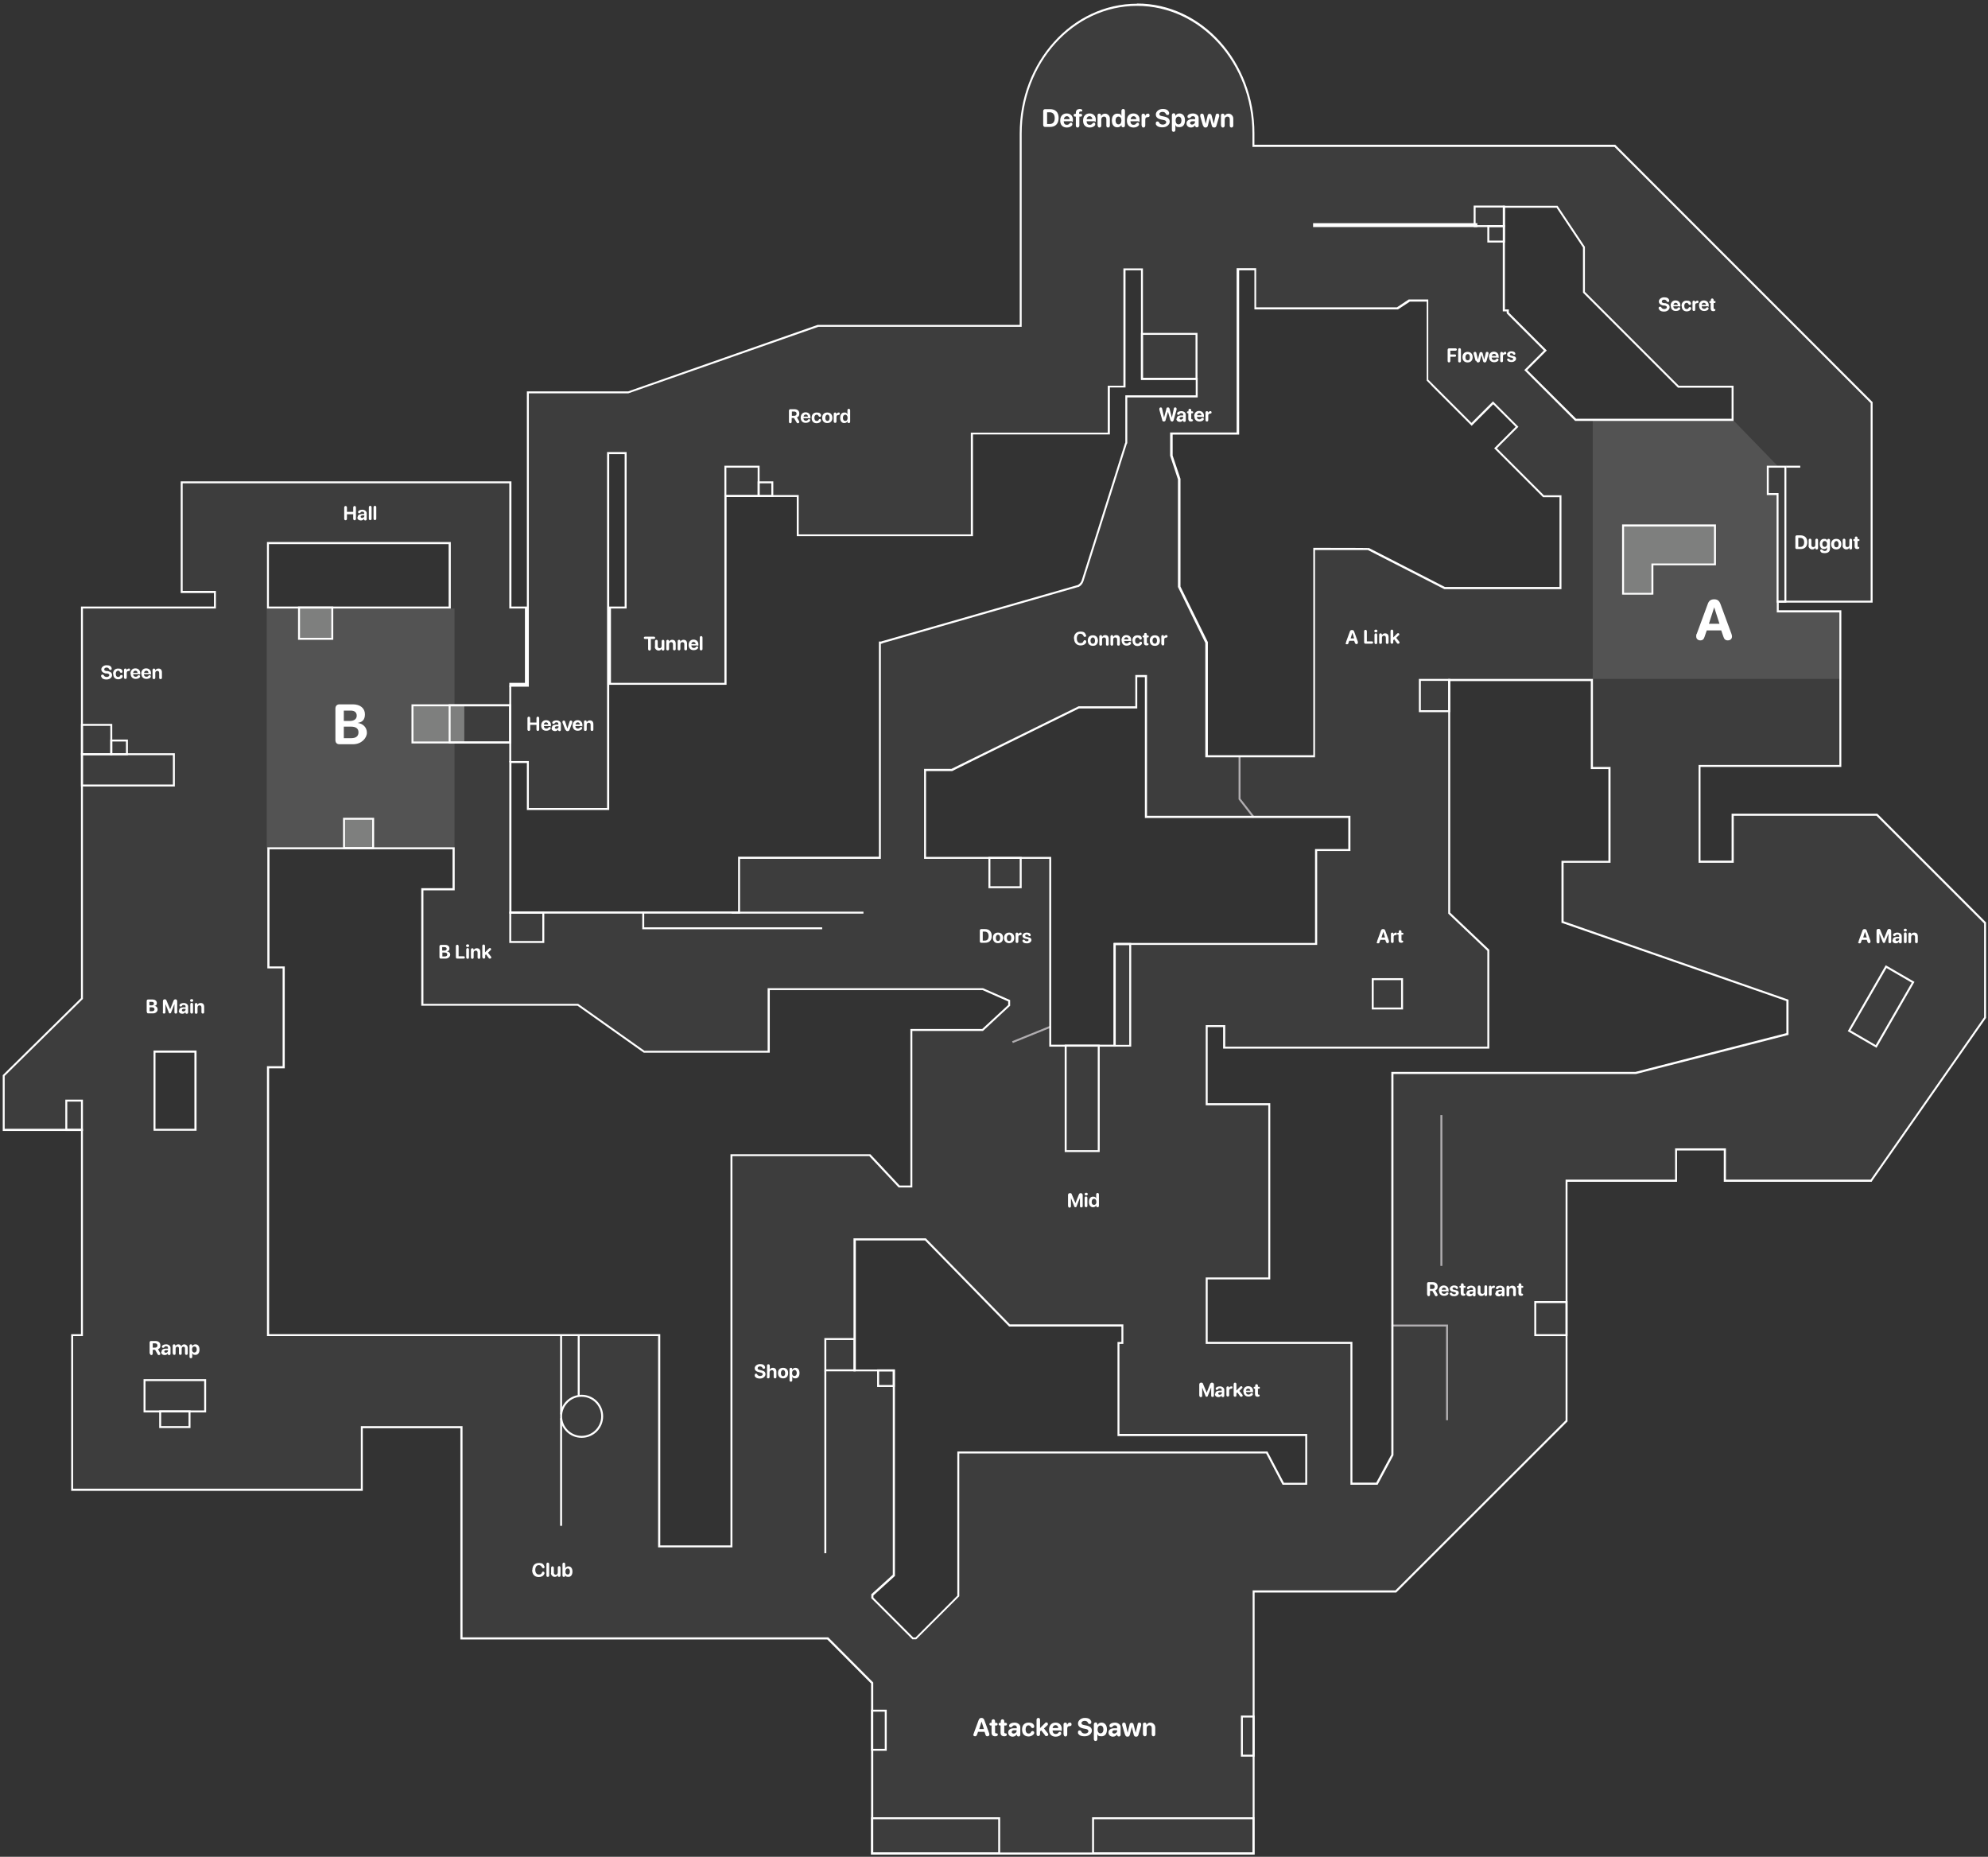 <?xml version="1.0" encoding="UTF-8"?>
<svg xmlns="http://www.w3.org/2000/svg" version="1.1" viewBox="0 0 1016.5 949.3">
  <rect x="0" y="0" width="1016.5" height="949.3" fill="#333333" stroke="none"/>
  <defs>
    <style>
      .cls-1 {
        fill: #3d3d3d;
      }

      .cls-2 {
        fill: none;
        stroke: #b0adb0;
        stroke-miterlimit: 10;
      }

      .cls-3 {
        fill: #7e7f7e;
      }

      .cls-4 {
        fill: #fff;
      }

      .cls-5 {
        fill: #535353;
      }
    </style>
  </defs>
  <!-- Generator: Adobe Illustrator 28.6.0, SVG Export Plug-In . SVG Version: 1.2.0 Build 709)  -->
  <g>
    <g id="Layer_1">
      <g id="Body">
        <path class="cls-1" d="M959.4,417.1h-73v24h-18v-50h72v-78h-32v-6h48v-101l-131-131h-185.1v-6.8c0-36.1-26.4-65.3-59-65.3s-59,29.3-59,65.3v98.8h-104l-97.1,34h-50.9v30h0v120h-10v-2h8v-38h-8v-64H93.4v55h17v9H42.4v199.6l-40,39.4v27h40v106h-5v78h147v-32h52v108h187l23,23.1v86.9h194v-134h73l87-86.9v-123.1h56v-16h26v16h74l58-83v-48l-55-55h0ZM673.4,435.1v48h-103v52h-34v-96h-64v-46h14l65-32h29v-16h6v72h104v18h-17ZM738.5,301.1l-39.1-20h-27v106h-56v-58.4l-14-28.6v-55l-4-12.1v-11.9h34v-84h10v20h72l6-4h10v41l2.6,2.6h0l19.5,19.5,11-11,13,13-11,11,24,24h9v48h-60ZM714.4,116.1h-43v-2h84v2h-41ZM796.5,105.1l14,21v23l48,48h28v18h-81l-26-26,10-10-19-19v-1h-2v-54s28,0,28,0ZM270.4,389.1v24h40v-182h10v80h-8v38h58v-96h38v20h88v-52h70v-24h8v-60h10v56h28v10h-36v23.4c0,.1-.2.3-.3.5l-22.1,70c-.4,1.3-1.3,2.4-2.5,3h-.2l-99.9,28.7c-.2,0-.3.1-.5.3h-.5v110h-72v28h-118v-78h10,0ZM230.4,277.1v34h-94v-34h94ZM100.4,578.1h-22v-41h22v41ZM240.4,683.1h-103.9v-138h8v-50h-7.8v-62h95.8v22h-16v58h79.1l33.9,24h63v-32h110.1l13.9,6.1v2.9l-13.9,12.9h-36.1v80h-7l-15-16h-70v200h-38v-108h-96.1ZM647.4,743.1h-156.9v73l-22,22h-2l-21-21v-2l11-10v-104h-20v-68h37l43,44h58v10h-2v46h96v26h-12.6l-8.4-16h0ZM789,549.1h-76.5v194.9l-8.1,15.1h-13.9v-72h-74v-34h32v-88h-32v-41h10v11h134v-49l-20-19v-120h74v45h9v49h-24v29.9l115,40.1v18l-78,20h-47.5Z"/>
      </g>
      <g id="Bombsite">
        <polygon class="cls-5" points="941.4 312.3 909.1 312.3 909.1 252.7 903.9 252.7 903.9 238.6 909.3 238.6 886.4 215 886.4 214.4 881.9 214.4 814.4 214.4 814.4 347.1 886.4 347.1 886.4 347.1 941.4 347.1 941.4 312.3"/>
        <rect class="cls-5" x="136.4" y="311.1" width="96" height="122.9"/>
        <polygon class="cls-3" points="876.9 268.6 829.7 268.6 829.7 288.7 829.8 288.7 829.8 304 844.8 304 844.8 288.7 876.9 288.7 876.9 268.6"/>
        <rect class="cls-3" x="152.8" y="310.5" width="17" height="16.1"/>
        <rect class="cls-3" x="210.8" y="360.5" width="26.6" height="19.1"/>
        <rect class="cls-3" x="176" y="418.4" width="14.9" height="15.3"/>
      </g>
      <g id="Lines">
        <path class="cls-4" d="M716.4,501.1v14h-14v-14h14M717.4,500.1h-16v16h16v-16h0Z"/>
        <path class="cls-4" d="M577.4,483.1v51.1h-7v-51h7M578.4,482.1h-9v53h9v-53h0Z"/>
        <path class="cls-4" d="M561.3,535.1v52.9h-15.9v-52.9h15.9M562.3,534.1h-17.9v54.9h17.9v-54.9h0Z"/>
        <line class="cls-2" x1="517.7" y1="532.8" x2="537.2" y2="524.9"/>
        <path class="cls-4" d="M436.5,685.1v15h-14v-15h14M437.5,684.1h-16v17h16v-17h0Z"/>
        <path class="cls-4" d="M456.5,701.1v7h-7v-7h7M457.5,700.1h-9v9h9v-9h0Z"/>
        <path class="cls-4" d="M452.4,875.1v19h-6v-19h6M453.4,874.1h-8v21h8v-21h0Z"/>
        <path class="cls-4" d="M510.4,930.1v17h-64v-17h64M511.4,929.1h-66v19h66v-19h0Z"/>
        <path class="cls-4" d="M640.4,930.1v17h-81v-17h81M641.4,929.1h-83v19h83v-19h0Z"/>
        <path class="cls-4" d="M640.5,878.1v19h-5v-19h5M641.5,877.1h-7v21h7v-21h0Z"/>
        <polyline class="cls-2" points="739.9 726.1 739.9 677.7 711.5 677.7"/>
        <path class="cls-4" d="M800.5,666.2v15.9h-15v-15.9h15M801.5,665.2h-17v17.9h17v-17.9h0Z"/>
        <line class="cls-2" x1="737" y1="570.1" x2="737" y2="647.2"/>
        <path class="cls-4" d="M964.6,494.9l12.9,7.5-18.4,31.9-12.9-7.5,18.4-31.9M964.2,493.5l-19.4,33.7,14.7,8.5,19.4-33.7-14.7-8.5h0Z"/>
        <path class="cls-4" d="M876.4,269.1v19h-32v15h-14v-33.9h46M877.4,268.1h-48v35.9h16v-15h32v-21h0Z"/>
        <path class="cls-4" d="M912.4,239.1v68h-3v-55h-5v-13h8M913.4,238.1h-10v15h5v55h5v-70h0Z"/>
        <rect class="cls-4" x="913.3" y="238.1" width="7.2" height="1"/>
        <path class="cls-4" d="M768.5,106.1v9h-14v-9h14M769.5,105.1h-16v11h16v-11h0Z"/>
        <path class="cls-4" d="M768.5,116.1v6.9h-7v-6.9h7M769.5,115.1h-9v8.9h9v-8.9h0Z"/>
        <path class="cls-4" d="M611.3,171.2v22h-26.9v-22h26.9M612.3,170.2h-28.9v24h28.9v-24h0Z"/>
        <path class="cls-4" d="M740.5,348.1v15h-14v-15h14M741.5,347.1h-16v17h16v-17h0Z"/>
        <polyline class="cls-2" points="633.8 386.4 633.8 408.5 641.1 417.9"/>
        <rect class="cls-4" x="374.1" y="466.1" width="67.4" height="1"/>
        <polygon class="cls-4" points="329.4 474.1 329.4 466.1 328.4 466.1 328.4 475.1 328.6 475.1 329.4 475.1 420.4 475.1 420.4 474.1 329.4 474.1"/>
        <path class="cls-4" d="M521.4,439.1v14h-15v-14h15M522.4,438.1h-17v16h17v-16h0Z"/>
        <path class="cls-4" d="M387.4,239.1v14h-16v-14h16M388.4,238.1h-18v16h18v-16h0Z"/>
        <path class="cls-4" d="M394.4,247.1v6h-6v-6h6M395.4,246.1h-8v8h8v-8h0Z"/>
        <path class="cls-4" d="M260.4,361.1v18h-49v-18h49M261.4,360.1h-51v20h51v-20h0Z"/>
        <path class="cls-4" d="M260.4,361.1v18h-30v-18h30M261.4,360.1h-32v20h32v-20h0Z"/>
        <rect class="cls-4" x="260.4" y="350.6" width="1" height="39.1"/>
        <path class="cls-4" d="M169.4,311.1v15h-16v-15h16M170.4,310.1h-18v17h18v-17h0Z"/>
        <path class="cls-4" d="M88.4,386.1v15h-46v-15h46M89.4,385.1h-48v17h48v-17h0Z"/>
        <path class="cls-4" d="M190.3,419.1v14h-13.9v-14h13.9M191.3,418.1h-15.9v16h15.9v-16h0Z"/>
        <path class="cls-4" d="M41.4,563.2v14h-7v-14h7M42.4,562.2h-9v16h9v-16h0Z"/>
        <path class="cls-4" d="M277.3,467.1v14h-15.9v-14h15.9M278.3,466.1h-17.9v16h17.9v-16h0Z"/>
        <path class="cls-4" d="M297.4,714.1c5.5,0,10,4.5,10,10s-4.5,10-10,10-10-4.5-10-10,4.5-10,10-10M297.4,713.1c-6.1,0-11,4.9-11,11s4.9,11,11,11,11-4.9,11-11-4.9-11-11-11h0Z"/>
        <rect class="cls-4" x="295.4" y="682.4" width="1" height="31.2"/>
        <rect class="cls-4" x="286.4" y="682.4" width="1" height="40.7"/>
        <rect class="cls-4" x="286.4" y="725.1" width="1" height="55"/>
        <path class="cls-4" d="M104.4,706.1v15h-30v-15h30M105.4,705.1h-32v17h32v-17h0Z"/>
        <rect class="cls-4" x="421.5" y="700.8" width="1" height="93.3"/>
        <path class="cls-4" d="M56.4,371.1v14h-14v-14h14M57.4,370.1h-16v16h16v-16h0Z"/>
        <path class="cls-4" d="M64.4,379.1v6h-7v-6h7M65.4,378.1h-9v8h9v-8h0Z"/>
        <path class="cls-4" d="M96.4,722.1v7h-14v-7h14M97.4,721.1h-16v9h16v-9h0Z"/>
      </g>
      <g id="Outlines">
        <path class="cls-4" d="M581.4,3c32.6,0,59,29.3,59,65.3v6.8h185.1l131,131v101h-48v6h32v78h-72v50h18v-24h73l55,55v48l-58,83h-74v-16h-26v16h-56v123.1l-87,86.9h-73v134h-194v-86.9l-23-23.1h-187v-108h-52v32H37.4v-78h5v-106H2.4v-27l40-39.4v-199.6h68v-9h-17v-55h167v64h8v38h-8v2h10v-120h0v-30h50.9l97.1-34h104v-98.8c0-36.1,26.4-65.3,59-65.3M768.4,159.2h2v1l19,19-10,10,26,26h81v-18h-28l-48-48v-23l-14-21h-28v54M671.4,116.1h84v-2h-84v2M408.4,273.1v-20h-38v96h-58v-38h8v-80h-10v182h-40v-24h-10v78h118v-28h72v-110h.5c.1-.1.3-.2.5-.3l99.9-28.7h.2c1.2-.6,2.1-1.7,2.5-3l22.1-70c0-.2.2-.3.3-.5v-23.4h36v-10h-28v-56h-10v60h-8v24h-70v52h-88M616.4,387.2h56v-106h27l39.1,20h59.9v-48h-9l-24-24,11-11-13-13-11,11-19.5-19.5h0l-2.6-2.6v-41h-10l-6,4h-72v-20h-10v84h-34v11.9l4,12.1v55l14,28.6v58.4M136.5,311.1h94v-34h-94v34M472.5,439.1h64v96h34v-52h103v-48h17v-18h-104v-72h-6v16h-29l-65,32h-14v46M626.5,535.1v-11h-10v41h32v88h-32v34h74v72h13.9l8.1-15.1v-194.9h124l78-20v-18l-115-40.1v-29.9h24v-49h-9v-45h-74v120l20,19v49h-134M136.7,495.1h7.8v50h-8v138h200v108h38v-200h70l15,16h7v-80h36.1l13.9-12.9v-2.9l-13.9-6.1h-110.1v32h-63l-33.9-24h-79.1v-58h16v-22h-95.8v62M78.5,578.1h22v-41h-22v41M436.5,701.1h20v104l-11,10v2l21,21h2l22-22v-73h156.9l8.4,16h12.6v-26h-96v-46h2v-10h-58l-43-44h-37v68M581.4,1.9c-33.1,0-60,29.8-60,66.4v97.8h-103.3l-96.9,34h-51.8v32.1h0v77.9h-7.9v-64H92.4v57.1h17v6.9H41.4v200.2L1.7,549.4l-.3.3v28.5h40v103.9h-5v80.1h149.1v-32h49.9v108h187.6l22.4,22.5v87.5h196.1v-134h72.4l.3-.3,87-86.9.3-.3v-122.5h56v-16h23.9v16h75.6l.3-.5,58-83,.2-.3v-48.8l-.3-.3-55-55-.3-.3h-74.5v24h-15.9v-47.9h72v-80.1h-32v-3.9h48v-102.5l-.3-.3-131-131-.3-.3h-184.5v-5.8c0-36.6-26.9-66.4-60-66.4h0ZM769.5,106.2h26.4l13.5,20.3v23.1l.3.3,48,48,.3.3h27.4v15.9h-79.5l-25-24.9,9.3-9.3.7-.7-.7-.7-18.7-18.7v-1.6h-2v-51.9h0ZM575.5,138.2h7.9v56h28v7.9h-36v24.1c0,.2-.2.3-.2.5l-22.1,70c-.3,1-1.1,1.9-2,2.4l-100,28.7c-.2,0-.4.1-.5.2h-1.2v110h-72v28h-115.9v-75.9h7.9v24h42.1v-64h60v-96h35.9v20h90.1v-52h70v-24h8v-60h0ZM633.5,138.2h7.9v20h73.4l.3-.2,5.8-3.8h8.6v40.4l.3.3,1.8,1.8.7.8,19.5,19.5.7.7.7-.7,10.3-10.3,11.5,11.5-10.3,10.3-.7.7.7.7,24,24,.3.3h8.4v45.9h-58.6l-38.8-19.9h-.2c0-.1-28.3-.1-28.3-.1v106h-53.9v-57.8c0,0-14-28.4-14-28.4v-55.1l-4-11.9v-10.7h34v-84h-.1ZM311.5,232.2h7.9v77.9h-7.9v-77.9h0ZM137.5,278.2h91.9v31.9h-91.9v-31.9h0ZM581.5,346.2h3.9v72h104v15.9h-17v48h-103v52h-31.9v-96h-64v-43.9h13.4c0-.1,64.8-32,64.8-32h29.8v-16h0ZM741.5,348.2h71.9v45h9v46.9h-24v31.7l.7.2,114.3,39.8v16.4l-77.1,19.8h-124.9v195.7l-7.7,14.3h-12.2v-72h-74v-31.9h32v-90.1h-32v-38.9h7.9v11h136.1v-50.5l-.3-.3-19.7-18.7v-118.5h0ZM137.7,434.2h93.7v19.9h-16v60.1h79.9l33.6,23.8.3.2h64.4v-32h108.8l13.1,5.8v1.8l-13.3,12.3h-36.7v80h-5.5l-14.7-15.7-.3-.3h-71.5v200h-35.9v-108h-200v-135.9h8v-52.1h-7.8v-59.9h0ZM79.5,538.2h19.9v38.9h-19.9v-38.9h0ZM437.5,634.2h35.5l42.7,43.7.3.3h57.4v7.9h-2v48.1h96v23.9h-10.9l-8.1-15.4-.3-.6h-158.6v73.7l-21.4,21.4h-1.1l-20.4-20.4v-1.1l10.7-9.7.3-.3v-105.5h-20v-65.9h-.1Z"/>
      </g>
      <g id="CAllouts_copy">
        <path class="cls-4" d="M497.8,886.8c0-.2,0-.4.1-.6l2.5-6.8c.3-.7.7-1.1,1.4-1.1s1.2.3,1.5,1.1l2.5,6.8c0,.2.1.4.1.6,0,.5-.4.9-1,.9s-.8-.2-1-.8l-.5-1.5h-3.3l-.5,1.4c-.2.6-.5.9-1,.9s-1-.3-1-.9h.2ZM503.1,884l-1.2-3.8h0l-1.2,3.8h2.4Z"/>
        <path class="cls-4" d="M507,882.2h-.4c-.4,0-.7-.3-.7-.7s.3-.7.7-.7h.4v-.8c0-.6.4-1,.9-1s.9.4.9,1v.8h.6c.4,0,.7.3.7.7s-.3.7-.7.7h-.6v3.3c0,.5.2.7.6.7h.1c.5,0,.7.2.7.7s-.5.8-1.3.8h0c-1.2,0-1.9-.6-1.9-1.8v-3.7h0Z"/>
        <path class="cls-4" d="M511.7,882.2h-.4c-.4,0-.7-.3-.7-.7s.3-.7.7-.7h.4v-.8c0-.6.4-1,.9-1s.9.4.9,1v.8h.7c.4,0,.7.3.7.7s-.3.7-.7.7h-.7v3.3c0,.5.2.7.6.7h0c.5,0,.7.2.7.7s-.5.8-1.3.8h0c-1.2,0-1.9-.6-1.9-1.8v-3.7h0Z"/>
        <path class="cls-4" d="M515.5,885.7c0-1.2,1-2,2.7-2.1h1.7v-.5c0-.6-.4-1-1.1-1s-.9.2-1.3.7c-.2.2-.4.3-.7.3-.5,0-.8-.3-.8-.7v-.4c.3-.8,1.4-1.3,2.8-1.3s2.9.9,2.9,2.3v3.9c0,.6-.4.9-.9.9s-.8-.3-.9-.8v-.3h0c-.4.7-1.2,1.2-2.1,1.2-1.3,0-2.3-.8-2.3-2.1h0ZM519.8,885.1v-.5h-1.4c-.7,0-1.1.5-1.1.9s.4.8,1,.8,1.5-.5,1.5-1.3h0Z"/>
        <path class="cls-4" d="M522.6,884.2c0-2.2,1.3-3.5,3.3-3.5s2.5.7,2.9,1.6v.5c0,.5-.4.7-.8.7s-.6-.2-.8-.5c-.3-.6-.8-.9-1.3-.9-.9,0-1.5.8-1.5,2.1s.6,2.1,1.5,2.1,1-.3,1.3-.8c.2-.4.5-.5.8-.5s.8.3.8.7,0,.3,0,.5c-.4.9-1.6,1.6-2.9,1.6-2,0-3.3-1.3-3.3-3.5h0Z"/>
        <path class="cls-4" d="M530,886.8v-7.5c0-.6.4-1,.9-1s.9.3.9,1v4.2h0l2.5-2.5c.2-.3.5-.4.7-.4.5,0,.8.3.8.8s0,.5-.3.7l-1.7,1.6,1.9,2.4c.2.3.3.4.3.7,0,.5-.4.8-.9.8s-.6,0-.9-.6l-1.8-2.3-.6.5v1.4c0,.6-.4,1-.9,1s-.9-.3-.9-1h0v.2Z"/>
        <path class="cls-4" d="M536.4,884.3c0-2.2,1.3-3.6,3.3-3.6s3.2,1.3,3.2,3.2-.3.8-.8.8h-3.9c0,1.1.6,1.8,1.5,1.8s1.1-.2,1.6-.8c.2-.2.4-.3.6-.3.4,0,.7.2.7.7s0,.3,0,.5c-.5.8-1.5,1.3-2.8,1.3-2.1,0-3.4-1.3-3.4-3.5h.1ZM541.1,883.5c0-.9-.6-1.5-1.4-1.5s-1.4.6-1.5,1.5h2.9Z"/>
        <path class="cls-4" d="M543.8,886.8v-5.2c0-.6.4-.9.9-.9s.9.3.9.9v.4h0c.2-.8.7-1.3,1.4-1.3s.4,0,.6.2c.2,0,.3.4.3.7s0,.5-.3.7-.4.2-.8.2c-.8,0-1.1.5-1.1,1.3v3c0,.6-.4,1-.9,1s-.9-.3-.9-1h-.1Z"/>
        <path class="cls-4" d="M551.2,886v-.5c0-.5.3-.8.8-.8s.7.2.9.6c.3.7,1,1,1.9,1s1.7-.5,1.7-1.2-.4-1-1.6-1.2l-1-.2c-1.8-.4-2.7-1.2-2.7-2.6s1.5-2.8,3.5-2.8,2.9.7,3.3,1.9v.4c0,.5-.3.8-.8.8s-.7-.2-.9-.6c-.3-.7-.9-1-1.7-1s-1.6.4-1.6,1.1.4.9,1.5,1.1l1,.2c1.9.4,2.8,1.2,2.8,2.6s-1.4,2.9-3.7,2.9-3.1-.8-3.5-1.8h0Z"/>
        <path class="cls-4" d="M559.3,889.1v-7.5c0-.6.4-1,.9-1s.9.3.9,1v.4h0c.4-.8,1.1-1.3,2.1-1.3,1.7,0,2.8,1.3,2.8,3.5s-1,3.5-2.8,3.5-1.8-.5-2.1-1.2h0v2.6c0,.6-.4,1-.9,1s-.9-.3-.9-1h0ZM564.2,884.2c0-1.2-.6-2-1.5-2s-1.5.8-1.5,2,.6,2,1.5,2,1.5-.8,1.5-2Z"/>
        <path class="cls-4" d="M566.8,885.7c0-1.2,1-2,2.7-2.1h1.7v-.5c0-.6-.4-1-1.1-1s-.9.2-1.3.7c-.2.2-.4.3-.7.3-.5,0-.8-.3-.8-.7v-.4c.3-.8,1.4-1.3,2.8-1.3s2.9.9,2.9,2.3v3.9c0,.6-.4.9-.9.9s-.8-.3-.9-.8v-.3h0c-.4.7-1.2,1.2-2.1,1.2-1.3,0-2.3-.8-2.3-2.1h0ZM571.2,885.1v-.5h-1.4c-.7,0-1.1.5-1.1.9s.4.8,1,.8,1.5-.5,1.5-1.3h0Z"/>
        <path class="cls-4" d="M575.2,886.8l-1.4-4.7v-.6c0-.5.4-.8.9-.8s.8.3.9.8l1,4.4h0l1-4.3c0-.5.5-.8,1-.8s.9.3,1,.8l1.1,4.3h0l1-4.4c0-.5.4-.8.9-.8s.9.3.9.8v.6l-1.4,4.8c-.2.7-.5,1-1.2,1s-1-.3-1.2-1l-1-4h0l-1,4c-.2.7-.5,1-1.2,1s-1-.3-1.2-1h0Z"/>
        <path class="cls-4" d="M584.4,886.8v-5.2c0-.6.3-.9.9-.9s.9.4.9.9v.4h0c.4-.8,1-1.3,2.1-1.3s2.4,1,2.4,2.5v3.5c0,.6-.4,1-.9,1s-.9-.3-.9-1v-3.2c0-.9-.4-1.4-1.2-1.4s-1.4.6-1.4,1.5v3.1c0,.6-.4,1-.9,1s-.9-.3-.9-1h0Z"/>
        <path class="cls-4" d="M848.1,157.8v-.4c0-.4.3-.6.7-.6s.5.1.7.4c.2.5.8.8,1.5.8s1.3-.4,1.3-.9-.3-.7-1.2-.9h-.8c-1.4-.4-2.1-1.1-2.1-2.1s1.1-2.1,2.7-2.1,2.3.5,2.6,1.5v.3c0,.4-.2.6-.6.6s-.5-.1-.7-.4c-.2-.5-.7-.8-1.3-.8s-1.2.3-1.2.9.3.7,1.2.9h.7c1.5.4,2.1,1,2.1,2.1s-1.1,2.2-2.8,2.2-2.4-.6-2.7-1.4h-.1Z"/>
        <path class="cls-4" d="M854.2,156.4c0-1.7,1-2.8,2.5-2.8s2.5,1,2.5,2.4-.2.6-.6.6h-3c0,.8.5,1.3,1.2,1.3s.9-.2,1.2-.6c.2-.2.3-.2.5-.2.3,0,.6.2.6.5v.4c-.3.6-1.2,1-2.2,1-1.6,0-2.6-1-2.6-2.7h-.1ZM857.9,155.9c0-.7-.5-1.1-1.1-1.1s-1.1.5-1.1,1.1h2.2,0Z"/>
        <path class="cls-4" d="M859.8,156.4c0-1.7,1-2.7,2.6-2.7s1.9.5,2.2,1.2v.4c0,.4-.3.6-.6.6s-.5-.1-.6-.4c-.3-.5-.6-.7-1-.7-.7,0-1.2.6-1.2,1.6s.4,1.6,1.2,1.6.8-.2,1-.6c.2-.3.3-.4.7-.4s.6.2.6.6,0,.2,0,.4c-.3.7-1.2,1.2-2.2,1.2-1.6,0-2.6-1-2.6-2.7h-.1Z"/>
        <path class="cls-4" d="M865.4,158.4v-4c0-.4.3-.7.7-.7s.7.3.7.7v.3h0c0-.6.6-1,1.1-1s.3,0,.4.1c0,.1.2.3.2.5s0,.4-.2.5-.3.2-.6.2c-.7,0-.9.4-.9,1v2.3c0,.5-.3.7-.7.7s-.7-.3-.7-.7h0Z"/>
        <path class="cls-4" d="M868.7,156.4c0-1.7,1-2.8,2.5-2.8s2.5,1,2.5,2.4-.2.6-.6.6h-3c0,.8.5,1.3,1.2,1.3s.9-.2,1.2-.6c.2-.2.3-.2.5-.2.3,0,.6.2.6.5v.4c-.3.6-1.2,1-2.2,1-1.6,0-2.6-1-2.6-2.7h-.1ZM872.3,155.9c0-.7-.5-1.1-1.1-1.1s-1.1.5-1.1,1.1h2.2,0Z"/>
        <path class="cls-4" d="M874.8,154.9h-.3c-.3,0-.5-.2-.5-.5s.2-.5.5-.5h.3v-.6c0-.5.3-.7.7-.7s.7.3.7.7v.6h.5c.3,0,.5.2.5.5s-.2.5-.5.5h-.5v2.5c0,.4,0,.5.4.6h0c.3,0,.5.2.5.5s-.4.6-1,.6h0c-1,0-1.4-.5-1.4-1.4v-2.8h0Z"/>
        <path class="cls-4" d="M75,517.3v-5.5c0-.5.3-.8.7-.8h2.3c1.3,0,2.2.7,2.2,1.8s-.6,1.4-1.3,1.5h0c1,0,1.7.8,1.7,1.8s-.9,2-2.4,2h-2.4c-.5,0-.7-.3-.7-.8h0ZM77.5,514c.8,0,1.2-.3,1.2-.9s-.4-.9-1.1-.9h-1.2v1.8h1.1ZM77.7,517c.8,0,1.3-.4,1.3-1s-.5-1-1.3-1h-1.2v2h1.3-.1Z"/>
        <path class="cls-4" d="M83.3,517.5v-5.6c0-.6.3-1,.9-1s.8.2,1,.8l1.8,4.3h0l1.7-4.3c.2-.5.5-.8,1-.8s.9.4.9,1v5.6c0,.4-.2.7-.7.7s-.7-.2-.7-.7v-4.2h0l-1.7,4.3c0,.3-.3.5-.6.5s-.5,0-.6-.5l-1.7-4.3h0v4.2c0,.4-.2.7-.7.7s-.7-.2-.7-.7h0Z"/>
        <path class="cls-4" d="M91.6,516.6c0-1,.7-1.5,2-1.6h1.3v-.4c0-.5-.3-.8-.9-.8s-.7,0-1,.5c-.2.2-.3.3-.6.3s-.6-.2-.6-.5v-.3c.2-.6,1.1-1,2.2-1s2.2.7,2.2,1.8v3c0,.5-.3.7-.7.7s-.7-.2-.7-.6v-.3h0c-.3.6-.9.9-1.6.9-1,0-1.8-.6-1.8-1.6h.2ZM94.9,516.2v-.4h-1.1c-.5,0-.8.4-.8.7s.3.6.8.6,1.1-.4,1.1-1h0Z"/>
        <path class="cls-4" d="M97.2,511.5c0-.4.3-.7.8-.7s.8.3.8.7-.3.7-.8.7-.8-.3-.8-.7ZM97.3,517.5v-4c0-.5.3-.8.7-.8s.7.3.7.8v4c0,.5-.3.7-.7.7s-.7-.3-.7-.7Z"/>
        <path class="cls-4" d="M99.6,517.5v-4c0-.5.3-.7.7-.7s.7.3.7.7v.3h0c.3-.7.8-1,1.6-1,1.2,0,1.8.7,1.8,2v2.7c0,.5-.3.7-.7.7s-.7-.2-.7-.7v-2.4c0-.7-.3-1.1-1-1.1s-1,.5-1,1.2v2.4c0,.5-.3.7-.7.7s-.7-.2-.7-.7h0Z"/>
        <path class="cls-4" d="M51.7,345.9v-.4c0-.4.3-.6.7-.6s.5.1.7.4c.2.5.8.8,1.5.8s1.3-.4,1.3-.9-.3-.7-1.2-.9h-.8c-1.4-.4-2.1-1.1-2.1-2.1s1.1-2.1,2.7-2.1,2.3.5,2.6,1.5v.3c0,.4-.2.6-.6.6s-.5-.1-.7-.4c-.2-.5-.7-.8-1.3-.8s-1.2.3-1.2.9.3.7,1.2.9h.7c1.5.4,2.1,1,2.1,2.1s-1.1,2.2-2.8,2.2-2.4-.6-2.7-1.4h-.1Z"/>
        <path class="cls-4" d="M57.8,344.5c0-1.7,1-2.7,2.6-2.7s1.9.5,2.2,1.2v.4c0,.4-.3.6-.6.6s-.5-.1-.6-.4c-.3-.5-.6-.7-1-.7-.7,0-1.2.6-1.2,1.6s.4,1.6,1.2,1.6.8-.2,1-.6c.2-.3.3-.4.7-.4s.6.2.6.6v.4c-.3.7-1.2,1.2-2.2,1.2-1.6,0-2.6-1-2.6-2.7h-.1Z"/>
        <path class="cls-4" d="M63.4,346.5v-4c0-.5.3-.7.7-.7s.7.3.7.7v.3h0c0-.6.6-1,1.1-1s.3,0,.4.1.2.3.2.5,0,.4-.2.5-.3.2-.6.2c-.7,0-.9.4-.9,1v2.3c0,.5-.3.7-.7.7s-.7-.3-.7-.7h0Z"/>
        <path class="cls-4" d="M66.7,344.5c0-1.7,1-2.8,2.5-2.8s2.5,1,2.5,2.4-.2.6-.6.6h-3c0,.8.5,1.3,1.2,1.3s.9-.2,1.2-.6c.2-.2.3-.2.5-.2.3,0,.6.2.6.5v.4c-.3.6-1.2,1-2.2,1-1.6,0-2.6-1-2.6-2.7h0ZM70.3,344c0-.7-.5-1.1-1.1-1.1s-1.1.5-1.1,1.1h2.2Z"/>
        <path class="cls-4" d="M72.2,344.5c0-1.7,1-2.8,2.5-2.8s2.5,1,2.5,2.4-.2.6-.6.6h-3c0,.8.5,1.3,1.2,1.3s.9-.2,1.2-.6c.2-.2.3-.2.5-.2.3,0,.6.2.6.5v.4c-.3.6-1.2,1-2.2,1-1.6,0-2.6-1-2.6-2.7h0ZM75.9,344c0-.7-.5-1.1-1.1-1.1s-1.1.5-1.1,1.1h2.2Z"/>
        <path class="cls-4" d="M78,346.5v-4c0-.4.3-.7.7-.7s.7.3.7.7v.3h0c.3-.6.8-1,1.6-1,1.2,0,1.8.7,1.8,2v2.7c0,.5-.3.7-.7.7s-.7-.2-.7-.7v-2.4c0-.7-.3-1.1-1-1.1s-1,.5-1,1.1v2.4c0,.5-.3.7-.7.7s-.7-.2-.7-.7h0Z"/>
        <path class="cls-4" d="M176,265.2v-5.7c0-.5.3-.8.7-.8s.7.3.7.8v2.2h3.2v-2.2c0-.5.3-.8.7-.8s.7.3.7.8v5.7c0,.5-.3.8-.7.8s-.7-.3-.7-.8v-2.3h-3.2v2.3c0,.5-.3.8-.7.8s-.7-.3-.7-.8Z"/>
        <path class="cls-4" d="M182.9,264.4c0-1,.7-1.5,2-1.6h1.3v-.4c0-.5-.3-.8-.9-.8s-.7.1-1,.5c-.2.2-.3.3-.6.3s-.6-.2-.6-.5v-.3c.2-.6,1.1-1,2.2-1s2.2.7,2.2,1.8v3c0,.5-.3.7-.7.7s-.6-.2-.7-.6v-.3h0c-.3.6-.9.9-1.6.9-1,0-1.8-.6-1.8-1.6h.2ZM186.3,263.9v-.4h-1.1c-.5.1-.8.4-.8.7s.3.6.8.6,1.1-.4,1.1-1h0Z"/>
        <path class="cls-4" d="M188.6,265.2v-5.8c0-.5.3-.8.7-.8s.7.3.7.8v5.8c0,.5-.3.7-.7.7s-.7-.2-.7-.7Z"/>
        <path class="cls-4" d="M191,265.2v-5.8c0-.5.3-.8.7-.8s.7.3.7.8v5.8c0,.5-.3.7-.7.7s-.7-.2-.7-.7Z"/>
        <path class="cls-4" d="M704.2,481.5v-.5l1.9-5.2c.2-.6.5-.8,1.1-.8s.9.2,1.1.8l1.9,5.2v.5c0,.4-.3.7-.7.7s-.6-.2-.8-.6l-.4-1.1h-2.5l-.4,1.1c0,.5-.4.7-.8.7s-.8-.3-.8-.7h.4ZM708.2,479.3l-.9-2.9h0l-.9,2.9h1.9,0Z"/>
        <path class="cls-4" d="M711.2,481.5v-4c0-.5.3-.7.7-.7s.7.3.7.7v.3h0c0-.6.6-1,1.1-1s.3,0,.4.1c0,.1.2.3.2.5s0,.4-.2.5-.3.2-.6.2c-.7,0-.9.4-.9,1v2.3c0,.5-.3.7-.7.7s-.7-.3-.7-.7h0Z"/>
        <path class="cls-4" d="M715.2,477.9h-.3c-.3,0-.5-.2-.5-.5s.2-.5.5-.5h.3v-.6c0-.5.3-.7.7-.7s.7.3.7.7v.6h.5c.3,0,.5.2.5.5s-.2.5-.5.5h-.5v2.5c0,.4,0,.5.4.5h0c.3,0,.5.2.5.5s-.4.6-1,.6h0c-1,0-1.4-.5-1.4-1.4v-2.8h0Z"/>
        <path class="cls-4" d="M688.3,328.6v-.5l1.9-5.2c.2-.6.5-.8,1.1-.8s.9.2,1.1.8l1.9,5.2v.5c0,.4-.3.7-.7.7s-.6-.2-.8-.6l-.4-1.1h-2.5l-.4,1.1c0,.5-.4.7-.8.7s-.8-.3-.8-.7h.4ZM692.4,326.4l-.9-2.9h0l-.9,2.9h1.9,0Z"/>
        <path class="cls-4" d="M697.5,328.4v-5.6c0-.5.3-.8.7-.8s.7.3.7.8v5.1h2.5c.4,0,.7.2.7.6s-.3.6-.7.6h-3.2c-.5,0-.7-.3-.7-.8h0Z"/>
        <path class="cls-4" d="M702.7,322.6c0-.4.3-.7.8-.7s.8.3.8.7-.3.7-.8.7-.8-.3-.8-.7ZM702.8,328.6v-4c0-.5.3-.8.7-.8s.7.3.7.8v4c0,.5-.3.7-.7.7s-.7-.3-.7-.7Z"/>
        <path class="cls-4" d="M705.2,328.5v-4c0-.4.3-.7.7-.7s.7.3.7.7v.3h0c.3-.6.8-1,1.6-1,1.2,0,1.8.7,1.8,2v2.7c0,.5-.3.7-.7.7s-.7-.2-.7-.7v-2.4c0-.7-.3-1.1-1-1.1s-1,.5-1,1.1v2.4c0,.5-.3.7-.7.7s-.7-.2-.7-.7h0Z"/>
        <path class="cls-4" d="M711,328.5v-5.8c0-.5.3-.8.7-.8s.7.3.7.8v3.2h0l1.9-1.9c.2-.2.3-.3.6-.3s.6.3.6.6,0,.4-.3.5l-1.3,1.3,1.5,1.9c.2.2.2.3.2.5,0,.4-.3.6-.7.6s-.5-.1-.7-.4l-1.3-1.8-.5.4v1.1c0,.5-.3.7-.7.7s-.7-.2-.7-.7h0Z"/>
        <path class="cls-4" d="M950.4,481.5v-.5l1.9-5.2c.2-.6.5-.8,1.1-.8s.9.2,1.1.8l1.9,5.2v.5c0,.4-.3.7-.7.7s-.6-.2-.8-.6l-.4-1.1h-2.5l-.4,1.1c0,.5-.4.7-.8.7s-.8-.3-.8-.7h.4ZM954.5,479.3l-.9-2.9h0l-.9,2.9h1.9,0Z"/>
        <path class="cls-4" d="M959.5,481.5v-5.6c0-.6.3-1,1-1s.8.2,1,.8l1.8,4.3h0l1.7-4.3c.2-.5.5-.8,1-.8s1,.4,1,1v5.6c0,.4-.2.7-.7.7s-.7-.2-.7-.7v-4.2h0l-1.7,4.3c0,.3-.3.5-.6.5s-.5-.1-.6-.4l-1.7-4.3h0v4.2c0,.4-.2.7-.7.7s-.7-.2-.7-.7h0Z"/>
        <path class="cls-4" d="M967.8,480.6c0-1,.7-1.5,2-1.6h1.3v-.4c0-.5-.3-.8-.9-.8s-.7.1-1,.5c-.2.2-.3.3-.6.3s-.6-.2-.6-.5v-.3c.2-.6,1.1-1,2.2-1s2.2.7,2.2,1.8v3c0,.5-.3.7-.7.7s-.7-.2-.7-.6v-.3h0c-.3.6-1,.9-1.6.9-1,0-1.8-.6-1.8-1.6h.2ZM971.1,480.2v-.4h-1.1c-.5.1-.8.4-.8.7s.3.6.8.6,1.1-.4,1.1-1h0Z"/>
        <path class="cls-4" d="M973.4,475.5c0-.4.3-.7.8-.7s.8.3.8.7-.3.7-.8.7-.8-.3-.8-.7ZM973.5,481.5v-4c0-.5.3-.8.7-.8s.7.3.7.8v4c0,.5-.3.7-.7.7s-.7-.3-.7-.7Z"/>
        <path class="cls-4" d="M975.8,481.5v-4c0-.4.3-.7.7-.7s.7.3.7.7v.3h0c.3-.6.8-1,1.6-1,1.2,0,1.8.7,1.8,2v2.7c0,.5-.3.7-.7.7s-.7-.2-.7-.7v-2.4c0-.7-.3-1.1-1-1.1s-1,.5-1,1.1v2.4c0,.5-.3.7-.7.7s-.7-.2-.7-.7h0Z"/>
        <path class="cls-4" d="M533.4,64v-7.2c0-.6.4-1,1-1h2.5c2.8,0,4.4,1.6,4.4,4.5s-1.6,4.6-4.4,4.6h-2.5c-.6,0-1-.4-1-1h0ZM536.7,63.4c1.7,0,2.6-1,2.6-3s-1-3-2.6-3h-1.3v6h1.3Z"/>
        <path class="cls-4" d="M542.1,61.6c0-2.2,1.3-3.6,3.3-3.6s3.2,1.3,3.2,3.2-.3.8-.8.8h-3.9c0,1.1.6,1.8,1.5,1.8s1.1-.2,1.6-.8c.2-.2.4-.3.6-.3.4,0,.7.2.7.7s0,.3,0,.5c-.5.8-1.5,1.3-2.8,1.3-2.1,0-3.4-1.3-3.4-3.5h.1ZM546.9,60.9c0-.9-.6-1.5-1.4-1.5s-1.4.6-1.5,1.5h2.9Z"/>
        <path class="cls-4" d="M550.1,64.2v-4.6h-.4c-.4,0-.7-.2-.7-.7s.3-.7.7-.7h.4v-.5c0-1.3.7-1.9,1.9-2,1,0,1.4.3,1.4.8s0,.4-.4.5h-.4c-.6,0-.8.2-.8.8v.4h.8c.4,0,.7.2.7.7s-.3.7-.7.7h-.7v4.6c0,.6-.4,1-.9,1s-.9-.3-.9-1h0Z"/>
        <path class="cls-4" d="M553.8,61.6c0-2.2,1.3-3.6,3.3-3.6s3.2,1.3,3.2,3.2-.3.8-.8.8h-3.9c0,1.1.6,1.8,1.5,1.8s1.1-.2,1.6-.8c.2-.2.4-.3.6-.3.4,0,.7.2.7.7s0,.3,0,.5c-.5.8-1.5,1.3-2.8,1.3-2.1,0-3.4-1.3-3.4-3.5h.1ZM558.5,60.9c0-.9-.6-1.5-1.4-1.5s-1.4.6-1.5,1.5h2.9Z"/>
        <path class="cls-4" d="M561.2,64.2v-5.2c0-.6.3-.9.9-.9s.9.4.9.9v.4h0c.4-.8,1-1.3,2.1-1.3s2.4,1,2.4,2.5v3.6c0,.6-.4,1-.9,1s-.9-.3-.9-1v-3.2c0-.9-.4-1.4-1.2-1.4s-1.4.6-1.4,1.5v3.1c0,.6-.4,1-.9,1s-.9-.3-.9-1h0Z"/>
        <path class="cls-4" d="M568.5,61.6c0-2.2,1.1-3.5,2.8-3.5s1.8.5,2.1,1.3h0v-2.7c0-.6.4-1,.9-1s.9.3.9,1v7.5c0,.6-.4.9-.9.9s-.9-.3-.9-.9v-.4h0c-.3.8-1,1.3-2.1,1.3-1.7,0-2.8-1.3-2.8-3.5h0ZM573.4,61.6c0-1.2-.6-2-1.5-2s-1.5.8-1.5,2,.6,2,1.5,2,1.5-.8,1.5-2Z"/>
        <path class="cls-4" d="M576.2,61.6c0-2.2,1.3-3.6,3.3-3.6s3.2,1.3,3.2,3.2-.3.8-.8.8h-3.9c0,1.1.6,1.8,1.5,1.8s1.1-.2,1.6-.8c.2-.2.4-.3.6-.3.4,0,.7.2.7.7s0,.3,0,.5c-.5.8-1.5,1.3-2.8,1.3-2.1,0-3.4-1.3-3.4-3.5h.1ZM581,60.9c0-.9-.6-1.5-1.4-1.5s-1.4.6-1.5,1.5h2.9Z"/>
        <path class="cls-4" d="M583.7,64.2v-5.2c0-.6.4-.9.9-.9s.9.3.9.9v.4h0c.2-.8.7-1.3,1.4-1.3s.5,0,.6.2c.2,0,.3.4.3.7s0,.5-.3.7-.4.2-.8.2c-.8,0-1.1.5-1.1,1.3v3c0,.6-.4,1-.9,1s-.9-.3-.9-1h-.1Z"/>
        <path class="cls-4" d="M591,63.4v-.5c0-.5.3-.8.8-.8s.7.2.9.6c.3.7,1,1,1.9,1s1.7-.5,1.7-1.2-.4-1-1.6-1.2l-1-.2c-1.8-.4-2.7-1.2-2.7-2.6s1.5-2.8,3.5-2.8,2.9.7,3.3,1.9v.4c0,.5-.3.8-.8.8s-.7-.2-.9-.6c-.3-.7-.9-1-1.7-1s-1.6.4-1.6,1.1.4.9,1.5,1.1l1,.2c1.9.4,2.8,1.2,2.8,2.6s-1.4,2.9-3.7,2.9-3.1-.8-3.5-1.8h0Z"/>
        <path class="cls-4" d="M599.2,66.4v-7.5c0-.6.4-1,.9-1s.9.3.9,1v.4h0c.4-.8,1.1-1.3,2.1-1.3,1.7,0,2.8,1.3,2.8,3.5s-1,3.5-2.8,3.5-1.8-.5-2.1-1.2h0v2.6c0,.6-.4,1-.9,1s-.9-.3-.9-1h0ZM604.1,61.6c0-1.2-.6-2-1.5-2s-1.5.8-1.5,2,.6,2,1.5,2,1.5-.8,1.5-2Z"/>
        <path class="cls-4" d="M606.7,63c0-1.2,1-2,2.7-2.1h1.7v-.5c0-.6-.4-1-1.1-1s-.9.2-1.3.7c-.2.2-.4.3-.7.3-.5,0-.8-.3-.8-.7v-.4c.3-.8,1.4-1.3,2.8-1.3s2.9.9,2.9,2.3v3.9c0,.6-.4.9-.9.9s-.8-.3-.9-.8v-.3h0c-.4.7-1.2,1.2-2.1,1.2-1.3,0-2.3-.8-2.3-2.1h0ZM611,62.5v-.5h-1.4c-.7,0-1.1.5-1.1.9s.4.8,1,.8,1.5-.5,1.5-1.3h0Z"/>
        <path class="cls-4" d="M615.1,64.2l-1.4-4.7v-.6c0-.5.4-.8.9-.8s.8.3.9.8l1,4.4h0l1-4.3c0-.5.5-.8,1-.8s.9.3,1,.8l1.1,4.3h0l1-4.4c0-.5.4-.8.9-.8s.9.3.9.8v.6l-1.4,4.7c-.2.7-.5,1-1.2,1s-1-.3-1.2-1l-1-4h0l-1,4c-.2.7-.5,1-1.2,1s-1-.3-1.2-1h0Z"/>
        <path class="cls-4" d="M624.3,64.2v-5.2c0-.6.3-.9.9-.9s.9.4.9.9v.4h0c.4-.8,1-1.3,2.1-1.3s2.4,1,2.4,2.5v3.6c0,.6-.4,1-.9,1s-.9-.3-.9-1v-3.2c0-.9-.4-1.4-1.2-1.4s-1.4.6-1.4,1.5v3.1c0,.6-.4,1-.9,1s-.9-.3-.9-1h0Z"/>
        <path class="cls-4" d="M269.7,372.9v-5.7c0-.5.3-.8.7-.8s.7.3.7.8v2.2h3.2v-2.2c0-.5.3-.8.7-.8s.7.3.7.8v5.7c0,.5-.3.8-.7.8s-.7-.3-.7-.8v-2.3h-3.2v2.3c0,.5-.3.8-.7.8s-.7-.3-.7-.8Z"/>
        <path class="cls-4" d="M276.7,371c0-1.7,1-2.8,2.5-2.8s2.5,1,2.5,2.4-.2.6-.6.6h-3c0,.8.5,1.3,1.2,1.3s.9-.2,1.2-.6c.1-.2.3-.2.5-.2.3,0,.6.2.6.5s0,.2-.1.4c-.4.6-1.2,1-2.2,1-1.6,0-2.6-1-2.6-2.7h0ZM280.3,370.4c0-.7-.5-1.1-1.1-1.1s-1.1.5-1.1,1.1h2.2Z"/>
        <path class="cls-4" d="M282.2,372.1c0-1,.7-1.5,2-1.6h1.3v-.4c0-.5-.3-.8-.9-.8s-.7.1-1,.5c-.2.2-.3.3-.6.3s-.6-.2-.6-.5v-.3c.2-.6,1.1-1,2.2-1s2.2.7,2.2,1.8v3c0,.5-.3.7-.7.7s-.6-.2-.7-.6v-.3h0c-.3.6-1,.9-1.6.9-1,0-1.8-.6-1.8-1.6h.2ZM285.6,371.7v-.4h-1.1c-.5.1-.8.4-.8.7s.3.6.8.6,1.1-.4,1.1-1h0Z"/>
        <path class="cls-4" d="M289,373l-1.4-3.6v-.4c0-.4.3-.6.7-.6s.6.2.7.6l1.1,3.5h0l1.1-3.5c.1-.4.3-.6.7-.6s.7.3.7.6v.4l-1.4,3.7c-.2.5-.5.7-1,.7s-.8-.2-1-.7h-.2Z"/>
        <path class="cls-4" d="M292.8,371c0-1.7,1-2.8,2.5-2.8s2.5,1,2.5,2.4-.2.6-.6.6h-3c0,.8.5,1.3,1.2,1.3s.9-.2,1.2-.6c.1-.2.3-.2.5-.2.3,0,.6.2.6.5s0,.2-.1.4c-.4.6-1.2,1-2.2,1-1.6,0-2.6-1-2.6-2.7h0ZM296.5,370.4c0-.7-.5-1.1-1.1-1.1s-1.1.5-1.1,1.1h2.2Z"/>
        <path class="cls-4" d="M298.6,373v-4c0-.4.3-.7.7-.7s.7.3.7.7v.3h0c.3-.6.8-1,1.6-1,1.2,0,1.8.7,1.8,2v2.7c0,.5-.3.7-.7.7s-.7-.2-.7-.7v-2.4c0-.7-.3-1.1-1-1.1s-1,.5-1,1.1v2.4c0,.5-.3.7-.7.7s-.7-.2-.7-.7h0Z"/>
        <path class="cls-4" d="M594.3,214.8l-1.5-5.3v-.5c0-.4.3-.7.7-.7s.6.2.7.6l1,4.6h0l1.2-4.5c0-.5.3-.7.8-.7s.6.2.8.6l1.2,4.6h0l1-4.6c0-.4.3-.6.7-.6s.7.2.7.7v.5l-1.5,5.3c-.2.5-.4.7-.8.7s-.7-.2-.9-.8l-1.2-4.2h0l-1.2,4.2c0,.5-.4.8-.9.8s-.7-.2-.9-.8h.1Z"/>
        <path class="cls-4" d="M601.7,214c0-.9.7-1.5,2-1.6h1.3v-.4c0-.5-.3-.8-.9-.8s-.7.1-1,.6c-.2.2-.3.3-.6.3s-.6-.2-.6-.6,0-.2,0-.3c.2-.6,1.1-1,2.2-1s2.2.7,2.2,1.8v3c0,.5-.3.7-.7.7s-.7-.2-.7-.6v-.3h0c-.3.6-1,.9-1.6.9-1,0-1.8-.6-1.8-1.6h.2ZM605,213.6v-.4h-1.1c-.5.1-.8.4-.8.7s.3.6.8.6,1.1-.4,1.1-1h0Z"/>
        <path class="cls-4" d="M607.7,211.3h-.3c-.3,0-.5-.2-.5-.5s.2-.5.5-.5h.3v-.6c0-.5.3-.7.7-.7s.7.3.7.7v.6h.5c.3,0,.5.2.5.5s-.2.5-.5.5h-.5v2.5c0,.4,0,.5.4.6h0c.3,0,.5.2.5.5s-.4.6-1,.6h0c-1,0-1.4-.5-1.4-1.4v-2.8h0Z"/>
        <path class="cls-4" d="M610.6,212.9c0-1.7,1-2.8,2.5-2.8s2.5,1,2.5,2.4-.2.6-.6.6h-3c0,.8.5,1.3,1.2,1.3s.9-.2,1.2-.6c.2-.2.3-.2.5-.2.3,0,.6.2.6.5v.4c-.3.6-1.2,1-2.2,1-1.6,0-2.6-1-2.6-2.7h-.1ZM614.3,212.3c0-.7-.5-1.1-1.1-1.1s-1.1.5-1.1,1.1h2.2,0Z"/>
        <path class="cls-4" d="M616.4,214.9v-4c0-.4.3-.7.7-.7s.7.3.7.7v.3h0c0-.6.6-1,1.1-1s.3,0,.4.1c0,.1.2.3.2.5s0,.4-.2.5-.3.2-.6.2c-.7,0-.9.4-.9,1v2.3c0,.5-.3.7-.7.7s-.7-.3-.7-.7h0Z"/>
        <path class="cls-4" d="M331.4,331.8v-5.1h-1.5c-.4,0-.7-.2-.7-.6s.3-.6.7-.6h4.4c.4,0,.7.2.7.6s-.3.6-.7.6h-1.5v5.1c0,.5-.3.8-.7.8s-.7-.3-.7-.8h0Z"/>
        <path class="cls-4" d="M334.9,330.6v-2.7c0-.5.3-.8.7-.8s.7.3.7.8v2.4c0,.7.4,1.1,1,1.1s1-.5,1-1.1v-2.4c0-.5.3-.8.7-.8s.7.3.7.8v4c0,.5-.3.7-.7.7s-.7-.2-.7-.7v-.3h0c-.3.7-.8,1-1.6,1s-1.9-.7-1.9-2h0Z"/>
        <path class="cls-4" d="M340.7,331.8v-4c0-.4.3-.7.7-.7s.7.3.7.7v.3h0c.3-.6.8-1,1.6-1,1.2,0,1.8.7,1.8,2v2.7c0,.5-.3.7-.7.7s-.7-.2-.7-.7v-2.4c0-.7-.3-1.1-1-1.1s-1,.5-1,1.1v2.4c0,.5-.3.7-.7.7s-.7-.2-.7-.7h0Z"/>
        <path class="cls-4" d="M346.5,331.8v-4c0-.4.3-.7.7-.7s.7.3.7.7v.3h0c.3-.6.8-1,1.6-1,1.2,0,1.8.7,1.8,2v2.7c0,.5-.3.7-.7.7s-.7-.2-.7-.7v-2.4c0-.7-.3-1.1-1-1.1s-1,.5-1,1.1v2.4c0,.5-.3.7-.7.7s-.7-.2-.7-.7h0Z"/>
        <path class="cls-4" d="M352.1,329.8c0-1.7,1-2.8,2.5-2.8s2.5,1,2.5,2.4-.2.6-.6.6h-3c0,.8.5,1.3,1.2,1.3s.9-.2,1.2-.6c.1-.2.3-.2.5-.2.3,0,.6.2.6.5s0,.2-.1.4c-.4.6-1.2,1-2.2,1-1.6,0-2.6-1-2.6-2.7h0ZM355.7,329.3c0-.7-.5-1.1-1.1-1.1s-1.1.5-1.1,1.1h2.2Z"/>
        <path class="cls-4" d="M357.8,331.8v-5.8c0-.5.3-.8.7-.8s.7.3.7.8v5.8c0,.5-.3.7-.7.7s-.7-.2-.7-.7Z"/>
        <path class="cls-4" d="M546.1,616.6v-5.6c0-.6.3-1,1-1s.8.2,1,.8l1.8,4.3h0l1.7-4.3c.2-.5.5-.8,1-.8s1,.3,1,1v5.6c0,.4-.2.7-.7.7s-.7-.2-.7-.7v-4.2h0l-1.7,4.3c0,.3-.3.5-.6.5s-.5,0-.6-.4l-1.7-4.3h0v4.2c0,.4-.2.7-.7.7s-.7-.2-.7-.7h0Z"/>
        <path class="cls-4" d="M554.6,610.5c0-.4.3-.7.8-.7s.8.3.8.7-.3.7-.8.7-.8-.3-.8-.7ZM554.6,616.5v-4c0-.5.3-.8.7-.8s.7.3.7.8v4c0,.5-.3.7-.7.7s-.7-.3-.7-.7Z"/>
        <path class="cls-4" d="M556.8,614.5c0-1.7.8-2.7,2.1-2.7s1.3.4,1.6,1h0v-2.1c0-.5.3-.8.7-.8s.7.3.7.8v5.8c0,.5-.3.7-.7.7s-.7-.2-.7-.7v-.3h0c-.2.6-.8,1-1.6,1-1.3,0-2.1-1-2.1-2.7h0ZM560.6,614.5c0-1-.5-1.6-1.2-1.6s-1.2.6-1.2,1.6.4,1.5,1.2,1.5,1.2-.6,1.2-1.5Z"/>
        <path class="cls-4" d="M740.2,184.5v-5.6c0-.5.3-.8.7-.8h3.3c.4,0,.7.2.7.6s-.3.6-.7.6h-2.6v1.9h2.3c.4,0,.6.2.6.6s-.2.6-.6.6h-2.3v2.1c0,.5-.3.8-.7.8s-.7-.3-.7-.8h0Z"/>
        <path class="cls-4" d="M745.6,184.6v-5.8c0-.5.3-.8.7-.8s.7.3.7.8v5.8c0,.5-.3.7-.7.7s-.7-.2-.7-.7Z"/>
        <path class="cls-4" d="M747.8,182.6c0-1.7,1-2.7,2.6-2.7s2.6,1,2.6,2.7-1,2.7-2.6,2.7-2.6-1-2.6-2.7ZM751.6,182.6c0-1-.5-1.6-1.1-1.6s-1.2.6-1.2,1.6.4,1.6,1.2,1.6,1.1-.6,1.1-1.6Z"/>
        <path class="cls-4" d="M754.5,184.5l-1-3.6v-.4c0-.4.3-.6.7-.6s.6.2.7.6l.8,3.4h0l.8-3.3c0-.4.4-.6.8-.6s.7.2.8.6l.8,3.3h0l.8-3.4c0-.4.3-.6.7-.6s.7.2.7.6,0,.2,0,.4l-1,3.6c-.2.5-.4.8-.9.8s-.8-.2-.9-.8l-.8-3.1h0l-.8,3.1c0,.5-.4.8-.9.8s-.8-.2-.9-.8h-.4Z"/>
        <path class="cls-4" d="M761.3,182.6c0-1.7,1-2.8,2.5-2.8s2.5,1,2.5,2.4-.2.6-.6.6h-3c0,.8.5,1.3,1.2,1.3s.9-.2,1.2-.6c.2-.2.3-.2.5-.2.3,0,.6.2.6.5v.4c-.3.6-1.2,1-2.2,1-1.6,0-2.6-1-2.6-2.7h-.1ZM765,182c0-.7-.5-1.1-1.1-1.1s-1.1.5-1.1,1.1h2.2,0Z"/>
        <path class="cls-4" d="M767.1,184.6v-4c0-.4.3-.7.7-.7s.7.3.7.7v.3h0c0-.6.6-1,1.1-1s.3,0,.4.1c0,.1.2.3.2.5s0,.4-.2.5-.3.2-.6.2c-.7,0-.9.4-.9,1v2.3c0,.5-.3.7-.7.7s-.7-.3-.7-.7h0Z"/>
        <path class="cls-4" d="M770.6,184.2v-.3c0-.3.2-.6.6-.6s.4.1.6.3c.3.4.6.5,1.1.5s.8-.2.8-.6-.2-.4-.7-.6l-.9-.2c-1-.2-1.5-.7-1.5-1.5s.9-1.6,2.2-1.6,1.9.5,2,1.1v.2c0,.3-.2.5-.5.5s-.4,0-.5-.2c-.2-.3-.5-.6-1-.6s-.8.2-.8.6.2.4.7.6l.9.2c1.1.2,1.6.6,1.6,1.4s-.9,1.7-2.3,1.7-2-.4-2.2-1h0Z"/>
        <path class="cls-4" d="M549.1,326.5c0-2.3,1.3-3.6,3.3-3.6s2.3.6,2.8,1.6c0,.2.2.4.2.5,0,.4-.3.6-.7.6s-.5-.1-.7-.5c-.3-.7-.9-1.1-1.6-1.1-1.1,0-1.8.9-1.8,2.4s.7,2.4,1.8,2.4,1.3-.3,1.6-1c.2-.3.3-.5.7-.5s.7.3.7.6,0,.3,0,.5c-.4,1-1.5,1.6-2.8,1.6-2.1,0-3.4-1.4-3.4-3.6h0Z"/>
        <path class="cls-4" d="M556.2,327.5c0-1.7,1-2.7,2.6-2.7s2.6,1,2.6,2.7-1,2.7-2.6,2.7-2.6-1-2.6-2.7ZM559.9,327.5c0-1-.5-1.6-1.1-1.6s-1.2.6-1.2,1.6.4,1.6,1.2,1.6,1.1-.6,1.1-1.6Z"/>
        <path class="cls-4" d="M562.1,329.4v-4c0-.4.3-.7.7-.7s.7.3.7.7v.3h0c.3-.6.8-1,1.6-1,1.2,0,1.8.7,1.8,2v2.7c0,.5-.3.7-.7.7s-.7-.2-.7-.7v-2.4c0-.7-.3-1.1-1-1.1s-1,.5-1,1.1v2.4c0,.5-.3.7-.7.7s-.7-.2-.7-.7h0Z"/>
        <path class="cls-4" d="M567.8,329.4v-4c0-.4.3-.7.7-.7s.7.3.7.7v.3h0c.3-.6.8-1,1.6-1,1.2,0,1.8.7,1.8,2v2.7c0,.5-.3.7-.7.7s-.7-.2-.7-.7v-2.4c0-.7-.3-1.1-1-1.1s-1,.5-1,1.1v2.4c0,.5-.3.7-.7.7s-.7-.2-.7-.7h0Z"/>
        <path class="cls-4" d="M573.4,327.5c0-1.7,1-2.8,2.5-2.8s2.5,1,2.5,2.4-.2.6-.6.6h-3c0,.8.5,1.3,1.2,1.3s.9-.2,1.2-.6c.2-.2.3-.2.5-.2.3,0,.6.2.6.5v.4c-.3.6-1.2,1-2.2,1-1.6,0-2.6-1-2.6-2.7h-.1ZM577,326.9c0-.7-.5-1.1-1.1-1.1s-1.1.5-1.1,1.1h2.2,0Z"/>
        <path class="cls-4" d="M579,327.5c0-1.7,1-2.7,2.6-2.7s1.9.5,2.2,1.2v.4c0,.4-.3.6-.6.6s-.5-.1-.6-.4c-.3-.5-.6-.7-1-.7-.7,0-1.2.6-1.2,1.6s.4,1.6,1.2,1.6.8-.2,1-.6c.2-.3.3-.4.7-.4s.6.2.6.6v.4c-.3.7-1.2,1.2-2.2,1.2-1.6,0-2.6-1-2.6-2.7h-.1Z"/>
        <path class="cls-4" d="M585,325.9h-.3c-.3,0-.5-.2-.5-.5s.2-.5.5-.5h.3v-.6c0-.5.3-.7.7-.7s.7.3.7.7v.6h.5c.3,0,.5.2.5.5s-.2.5-.5.5h-.5v2.5c0,.4,0,.5.4.5h0c.3,0,.5.2.5.5s-.4.6-1,.6h0c-1,0-1.4-.5-1.4-1.4v-2.8h0Z"/>
        <path class="cls-4" d="M587.9,327.5c0-1.7,1-2.7,2.6-2.7s2.6,1,2.6,2.7-1,2.7-2.6,2.7-2.6-1-2.6-2.7ZM591.6,327.5c0-1-.5-1.6-1.1-1.6s-1.2.6-1.2,1.6.5,1.6,1.2,1.6,1.1-.6,1.1-1.6Z"/>
        <path class="cls-4" d="M593.8,329.4v-4c0-.5.3-.7.7-.7s.7.3.7.7v.3h0c0-.6.6-1,1.1-1s.3,0,.5.1c0,.1.2.3.2.5s0,.4-.2.5-.3.2-.6.2c-.7,0-.9.4-.9,1v2.3c0,.5-.3.7-.7.7s-.7-.3-.7-.7h0Z"/>
        <path class="cls-4" d="M403.4,215.6v-5.6c0-.5.3-.8.7-.8h2.1c1.6,0,2.5.9,2.5,2.2s-.4,1.6-1.2,2l1,1.8c.1.2.2.3.2.5,0,.4-.3.7-.7.7s-.5-.1-.8-.6l-1.2-2.1h-1.2v1.9c0,.5-.3.8-.7.8s-.7-.3-.7-.8h0ZM406.1,212.6c.7,0,1.2-.4,1.2-1.1s-.5-1.1-1.2-1.1h-1.2v2.2h1.3,0Z"/>
        <path class="cls-4" d="M409.4,213.6c0-1.7,1-2.8,2.5-2.8s2.5,1,2.5,2.4-.2.6-.6.6h-3c0,.8.5,1.3,1.2,1.3s.9-.2,1.2-.6c.1-.2.3-.2.5-.2.3,0,.6.2.6.5s0,.2-.1.4c-.4.6-1.2,1-2.2,1-1.6,0-2.6-1-2.6-2.7h0ZM413.1,213c0-.7-.5-1.1-1.1-1.1s-1.1.5-1.1,1.1h2.2Z"/>
        <path class="cls-4" d="M415,213.6c0-1.7,1-2.7,2.6-2.7s1.9.5,2.2,1.2v.4c0,.4-.3.6-.6.6s-.5-.1-.6-.4c-.3-.5-.6-.7-1-.7-.7,0-1.2.6-1.2,1.6s.4,1.6,1.2,1.6.8-.2,1-.6c.2-.3.4-.4.6-.4s.6.2.6.6,0,.2,0,.4c-.3.7-1.2,1.2-2.2,1.2-1.6,0-2.6-1-2.6-2.7h0Z"/>
        <path class="cls-4" d="M420.4,213.6c0-1.7,1-2.7,2.6-2.7s2.6,1,2.6,2.7-1,2.7-2.6,2.7-2.6-1-2.6-2.7ZM424.2,213.6c0-1-.5-1.6-1.1-1.6s-1.1.6-1.1,1.6.4,1.6,1.1,1.6,1.1-.6,1.1-1.6Z"/>
        <path class="cls-4" d="M426.3,215.6v-4c0-.4.3-.7.7-.7s.7.3.7.7v.3h0c.1-.6.6-1,1.1-1s.3,0,.4.1.2.3.2.5,0,.4-.2.5-.3.2-.6.2c-.6,0-.9.4-.9,1v2.3c0,.5-.3.7-.7.7s-.7-.3-.7-.7h0Z"/>
        <path class="cls-4" d="M429.6,213.6c0-1.7.8-2.7,2.1-2.7s1.3.4,1.6,1h0v-2.1c0-.5.3-.8.7-.8s.7.3.7.8v5.8c0,.5-.3.7-.7.7s-.7-.2-.7-.7v-.3h0c-.2.6-.8,1-1.6,1-1.3,0-2.1-1-2.1-2.7h0ZM433.4,213.6c0-.9-.5-1.6-1.2-1.6s-1.2.6-1.2,1.6.4,1.6,1.2,1.6,1.2-.6,1.2-1.6Z"/>
        <path class="cls-4" d="M224.7,489.4v-5.5c0-.5.3-.8.7-.8h2.3c1.3,0,2.1.7,2.1,1.8s-.6,1.4-1.3,1.5h0c1,.1,1.7.8,1.7,1.7s-.9,2-2.4,2h-2.4c-.5,0-.7-.3-.7-.8h0ZM227.2,486c.8,0,1.2-.4,1.2-.9s-.4-.9-1.1-.9h-1.2v1.8h1.1ZM227.4,489c.9,0,1.3-.4,1.3-1s-.5-1-1.3-1h-1.2v2h1.3-.1Z"/>
        <path class="cls-4" d="M233.1,489.4v-5.6c0-.5.3-.8.7-.8s.7.3.7.8v5.1h2.5c.4,0,.7.2.7.6s-.3.6-.7.6h-3.2c-.5,0-.7-.3-.7-.8h0Z"/>
        <path class="cls-4" d="M238.3,483.5c0-.4.3-.7.8-.7s.8.3.8.7-.3.7-.8.7-.8-.3-.8-.7ZM238.4,489.5v-4c0-.5.3-.8.7-.8s.7.3.7.8v4c0,.5-.3.7-.7.7s-.7-.3-.7-.7Z"/>
        <path class="cls-4" d="M240.8,489.5v-4c0-.4.3-.7.7-.7s.7.3.7.7v.3h0c.3-.6.8-1,1.6-1,1.2,0,1.8.7,1.8,2v2.7c0,.5-.3.7-.7.7s-.7-.2-.7-.7v-2.4c0-.7-.3-1.1-1-1.1s-1,.5-1,1.1v2.4c0,.5-.3.7-.7.7s-.7-.2-.7-.7h0Z"/>
        <path class="cls-4" d="M246.6,489.5v-5.8c0-.5.3-.8.7-.8s.7.3.7.8v3.2h0l1.9-1.9c.2-.2.4-.3.6-.3.4,0,.6.3.6.6s0,.4-.3.5l-1.3,1.3,1.5,1.9c.2.2.2.3.2.5,0,.4-.3.6-.7.6s-.5-.1-.7-.4l-1.3-1.8-.4.4v1.1c0,.5-.3.7-.7.7s-.7-.2-.7-.7h-.1Z"/>
        <path class="cls-4" d="M171.5,378.3v-16c0-1.4.8-2.2,2.1-2.2h6.8c3.8,0,6.2,2,6.2,5.1s-1.7,4.1-3.8,4.4h0c2.8.3,4.8,2.3,4.8,5s-2.7,5.9-7.1,5.9h-6.9c-1.4,0-2.1-.8-2.1-2.2h0ZM178.8,368.6c2.3,0,3.6-1,3.6-2.7s-1.1-2.6-3.1-2.6h-3.5v5.3h3.1-.1ZM179.5,377.4c2.5,0,3.8-1,3.8-3s-1.4-2.9-3.9-2.9h-3.6v5.9h3.7Z"/>
        <path class="cls-4" d="M918,280v-5.5c0-.5.3-.8.7-.8h2c2.1,0,3.4,1.3,3.4,3.5s-1.2,3.5-3.4,3.5h-2c-.5,0-.7-.3-.7-.8h0ZM920.5,279.6c1.3,0,2-.8,2-2.3s-.7-2.3-2-2.3h-1v4.6h1Z"/>
        <path class="cls-4" d="M924.8,278.9v-2.7c0-.5.3-.8.7-.8s.7.3.7.8v2.4c0,.7.3,1.1,1,1.1s1-.5,1-1.1v-2.4c0-.5.3-.8.7-.8s.7.3.7.8v4c0,.5-.3.7-.7.7s-.7-.2-.7-.7v-.3h0c-.3.7-.8,1-1.6,1s-1.9-.7-1.9-2h0Z"/>
        <path class="cls-4" d="M930.7,281.8c0-.1,0-.3,0-.4,0-.3.2-.5.6-.5s.3,0,.5.2c.4.4.8.6,1.2.6.8,0,1.2-.4,1.2-1.1v-.8h0c-.2.6-.8.9-1.6.9-1.3,0-2.1-1-2.1-2.6s.8-2.6,2.2-2.6,1.3.4,1.6,1h0v-.3c0-.5.3-.7.7-.7s.7.2.7.7v4.4c0,1.4-1,2.2-2.7,2.2s-1.9-.4-2.2-1h0ZM934.2,278.1c0-.9-.5-1.5-1.2-1.5s-1.2.6-1.2,1.5.4,1.5,1.2,1.5,1.2-.6,1.2-1.5Z"/>
        <path class="cls-4" d="M936.3,278.2c0-1.7,1-2.7,2.6-2.7s2.6,1,2.6,2.7-1,2.7-2.6,2.7-2.6-1-2.6-2.7ZM940.1,278.2c0-1-.5-1.6-1.1-1.6s-1.2.6-1.2,1.6.4,1.6,1.2,1.6,1.1-.6,1.1-1.6Z"/>
        <path class="cls-4" d="M942.2,278.9v-2.7c0-.5.3-.8.7-.8s.7.3.7.8v2.4c0,.7.3,1.1,1,1.1s1-.5,1-1.1v-2.4c0-.5.3-.8.7-.8s.7.3.7.8v4c0,.5-.3.7-.7.7s-.7-.2-.7-.7v-.3h0c-.3.7-.8,1-1.6,1s-1.9-.7-1.9-2h0Z"/>
        <path class="cls-4" d="M948.4,276.6h-.3c-.3,0-.5-.2-.5-.5s.2-.5.5-.5h.3v-.6c0-.5.3-.7.7-.7s.7.3.7.7v.6h.5c.3,0,.5.2.5.5s-.2.5-.5.5h-.5v2.5c0,.4,0,.5.4.5h0c.3,0,.5.2.5.5s-.4.6-1,.6h0c-1,0-1.4-.5-1.4-1.4v-2.8h0Z"/>
        <path class="cls-4" d="M883.4,327.4c-1.1,0-1.8-.6-2.2-1.9l-1.1-3.2h-7.4l-1.1,3.2c-.4,1.3-1,1.9-2.2,1.9s-2.1-.8-2.1-2,0-.8.3-1.4l5.6-15.2c.6-1.7,1.6-2.4,3.3-2.4s2.6.8,3.2,2.4l5.6,15.2c.2.5.3,1,.3,1.4,0,1.2-.8,2-2.2,2h0ZM879.2,318.9l-2.7-8.4h0l-2.7,8.4h5.5,0Z"/>
        <path class="cls-4" d="M76.5,692v-5.6c0-.5.3-.8.7-.8h2.2c1.6,0,2.6.8,2.6,2.2s-.4,1.6-1.2,2l1,1.8c0,.2.2.3.2.5,0,.4-.3.7-.7.7s-.5,0-.8-.6l-1.2-2.1h-1.2v1.9c0,.5-.3.8-.7.8s-.7-.3-.7-.8h-.2ZM79.3,689c.7,0,1.2-.4,1.2-1.1s-.5-1.1-1.2-1.1h-1.2v2.2h1.3-.1Z"/>
        <path class="cls-4" d="M82.6,691.1c0-1,.7-1.5,2-1.6h1.3v-.4c0-.5-.3-.8-.9-.8s-.7,0-1,.5c-.2.2-.3.3-.6.3s-.6-.2-.6-.5v-.3c.2-.6,1.1-1,2.2-1s2.2.7,2.2,1.8v3c0,.5-.3.7-.7.7s-.7-.2-.7-.6v-.3h0c-.3.6-.9.9-1.6.9-1,0-1.8-.6-1.8-1.6h.2ZM85.9,690.7v-.4h-1.1c-.5,0-.8.4-.8.7s.3.6.8.6,1.1-.4,1.1-1h0Z"/>
        <path class="cls-4" d="M88.3,692v-4c0-.5.3-.7.7-.7s.7.2.7.7v.3h0c.2-.6.8-1,1.5-1s1.3.4,1.5,1.1h0c.2-.7.9-1.1,1.6-1.1s1.7.7,1.7,1.8v2.9c0,.5-.3.7-.7.7s-.7-.3-.7-.7v-2.6c0-.6-.3-.9-.8-.9s-.9.4-.9,1v2.5c0,.5-.3.7-.7.7s-.7-.3-.7-.7v-2.6c0-.6-.3-.9-.8-.9s-.9.4-.9,1v2.5c0,.5-.3.7-.7.7s-.7-.3-.7-.7h0Z"/>
        <path class="cls-4" d="M96.9,693.7v-5.7c0-.5.3-.7.7-.7s.7.2.7.7v.3h0c.3-.6.9-1,1.6-1,1.3,0,2.1,1,2.1,2.7s-.8,2.7-2.1,2.7-1.3-.4-1.6-1h0v2c0,.5-.3.7-.7.7s-.7-.2-.7-.7h0ZM100.6,690c0-1-.4-1.6-1.2-1.6s-1.2.6-1.2,1.6.5,1.5,1.2,1.5,1.2-.6,1.2-1.5Z"/>
        <path class="cls-4" d="M613.2,713.5v-5.6c0-.6.3-1,1-1s.8.2,1,.8l1.8,4.3h0l1.7-4.3c.2-.5.5-.8,1-.8s1,.3,1,1v5.6c0,.4-.2.7-.7.7s-.7-.2-.7-.7v-4.2h0l-1.7,4.3c0,.3-.3.5-.6.5s-.5,0-.6-.4l-1.7-4.3h0v4.2c0,.4-.2.7-.7.7s-.7-.2-.7-.7h0Z"/>
        <path class="cls-4" d="M621.4,712.6c0-1,.7-1.5,2-1.6h1.3v-.4c0-.5-.3-.8-.9-.8s-.7,0-1,.5c-.2.2-.3.3-.6.3s-.6-.2-.6-.5v-.3c.2-.6,1.1-1,2.2-1s2.2.7,2.2,1.8v3c0,.5-.3.7-.7.7s-.7-.2-.7-.6v-.3h0c-.3.6-1,.9-1.6.9-1,0-1.8-.6-1.8-1.6h.2ZM624.8,712.2v-.4h-1.1c-.5,0-.8.4-.8.7s.3.6.8.6,1.1-.4,1.1-1h0Z"/>
        <path class="cls-4" d="M627.1,713.5v-4c0-.5.3-.7.7-.7s.7.3.7.7v.3h0c0-.7.6-1,1.1-1s.3,0,.4,0c0,0,.2.3.2.5s0,.4-.2.5-.3.2-.6.2c-.7,0-.9.4-.9,1v2.3c0,.5-.3.7-.7.7s-.7-.3-.7-.7h0Z"/>
        <path class="cls-4" d="M630.8,713.5v-5.8c0-.5.3-.8.7-.8s.7.3.7.8v3.2h0l1.9-1.9c.2-.2.3-.3.6-.3s.6.3.6.6,0,.3-.3.5l-1.3,1.3,1.5,1.9c.2.2.2.3.2.5,0,.4-.3.6-.7.6s-.5,0-.7-.4l-1.3-1.8-.5.4v1.1c0,.5-.3.7-.7.7s-.7-.2-.7-.7h0Z"/>
        <path class="cls-4" d="M635.7,711.5c0-1.7,1-2.8,2.5-2.8s2.5,1,2.5,2.4-.2.6-.6.6h-3c0,.8.5,1.3,1.2,1.3s.9-.2,1.2-.6c.2-.2.3-.2.5-.2.3,0,.6.2.6.5v.3c-.3.6-1.2,1-2.2,1-1.6,0-2.6-1-2.6-2.7h0v.2ZM639.3,711c0-.7-.5-1.1-1.1-1.1s-1.1.5-1.1,1.1h2.2,0Z"/>
        <path class="cls-4" d="M641.8,710h-.3c-.3,0-.5-.2-.5-.5s.2-.5.5-.5h.3v-.6c0-.5.3-.7.7-.7s.7.3.7.7v.6h.5c.3,0,.5.2.5.5s-.2.5-.5.5h-.5v2.5c0,.4,0,.5.4.5h0c.3,0,.5.2.5.5s-.4.6-1,.6h0c-1,0-1.4-.5-1.4-1.4v-2.8h0Z"/>
        <path class="cls-4" d="M385.9,703.4v-.4c0-.4.3-.7.6-.7s.5,0,.7.4c.2.5.8.8,1.5.8s1.3-.4,1.3-.9-.3-.7-1.2-.9l-.8-.2c-1.4-.3-2.1-1-2.1-2s1.1-2.1,2.7-2.1,2.3.5,2.6,1.5v.3c0,.3-.2.6-.6.6s-.5,0-.7-.4c-.2-.5-.7-.8-1.3-.8s-1.2.3-1.2.9.3.7,1.2.9l.7.2c1.5.3,2.1.9,2.1,2s-1.1,2.2-2.8,2.2-2.4-.6-2.7-1.3h0Z"/>
        <path class="cls-4" d="M392.2,704v-5.8c0-.5.3-.7.7-.7s.7.3.7.7v2.1h0c.3-.7.9-1,1.6-1,1.2,0,1.8.8,1.8,2v2.7c0,.5-.3.7-.7.7s-.7-.2-.7-.7v-2.4c0-.7-.3-1.1-1-1.1s-1.1.5-1.1,1.2v2.3c0,.5-.3.7-.7.7s-.7-.2-.7-.7h.1Z"/>
        <path class="cls-4" d="M397.8,702c0-1.7,1-2.7,2.6-2.7s2.6,1,2.6,2.7-1,2.7-2.6,2.7-2.6-1-2.6-2.7ZM401.5,702c0-1-.5-1.6-1.1-1.6s-1.1.6-1.1,1.6.4,1.6,1.1,1.6,1.1-.6,1.1-1.6Z"/>
        <path class="cls-4" d="M403.7,705.7v-5.7c0-.5.3-.7.7-.7s.7.2.7.7v.3h0c.3-.6.9-1,1.6-1,1.3,0,2.1,1,2.1,2.7s-.8,2.7-2.1,2.7-1.4-.4-1.6-1h0v2c0,.5-.3.7-.7.7s-.7-.2-.7-.7h0ZM407.4,702c0-1-.5-1.6-1.2-1.6s-1.2.6-1.2,1.6.5,1.5,1.2,1.5,1.2-.6,1.2-1.5Z"/>
        <path class="cls-4" d="M272.2,802.7c0-2.3,1.3-3.6,3.3-3.6s2.3.6,2.8,1.6.1.4.1.5c0,.4-.3.6-.6.6s-.5-.2-.7-.5c-.3-.7-.9-1.1-1.6-1.1-1.1,0-1.8.9-1.8,2.4s.7,2.4,1.8,2.4,1.3-.3,1.6-1c.1-.3.3-.5.6-.5s.7.3.7.7,0,.3-.1.5c-.4,1-1.5,1.6-2.8,1.6-2.1,0-3.4-1.4-3.4-3.6h.1Z"/>
        <path class="cls-4" d="M279.4,805.5v-5.8c0-.5.3-.8.7-.8s.7.3.7.8v5.8c0,.5-.3.7-.7.7s-.7-.2-.7-.7Z"/>
        <path class="cls-4" d="M281.8,804.3v-2.7c0-.5.3-.8.7-.8s.7.3.7.8v2.4c0,.7.4,1.1,1,1.1s1-.5,1-1.2v-2.4c0-.5.3-.8.7-.8s.7.3.7.8v4c0,.5-.3.7-.7.7s-.7-.2-.7-.7v-.3h0c-.3.7-.8,1-1.6,1s-1.9-.7-1.9-2h0Z"/>
        <path class="cls-4" d="M287.6,805.5v-5.8c0-.5.3-.8.7-.8s.7.3.7.8v2.1h0c.3-.6.9-1,1.6-1,1.3,0,2.1,1,2.1,2.7s-.8,2.7-2.1,2.7-1.4-.4-1.6-1h0v.3c0,.5-.3.7-.7.7s-.7-.2-.7-.7h0ZM291.4,803.5c0-1-.4-1.6-1.1-1.6s-1.2.6-1.2,1.6.5,1.5,1.2,1.5,1.1-.6,1.1-1.5Z"/>
        <path class="cls-4" d="M501,481.3v-5.5c0-.5.3-.8.7-.8h2c2.1,0,3.4,1.3,3.4,3.5s-1.2,3.5-3.4,3.5h-2c-.5,0-.7-.3-.7-.8h0ZM503.5,480.9c1.3,0,2-.8,2-2.3s-.7-2.3-2-2.3h-1v4.6h1Z"/>
        <path class="cls-4" d="M507.7,479.5c0-1.7,1-2.7,2.6-2.7s2.6,1,2.6,2.7-1,2.7-2.6,2.7-2.6-1-2.6-2.7h0ZM511.4,479.5c0-1-.5-1.6-1.1-1.6s-1.1.6-1.1,1.6.4,1.6,1.1,1.6,1.1-.6,1.1-1.6Z"/>
        <path class="cls-4" d="M513.4,479.5c0-1.7,1-2.7,2.6-2.7s2.6,1,2.6,2.7-1,2.7-2.6,2.7-2.6-1-2.6-2.7ZM517.1,479.5c0-1-.5-1.6-1.1-1.6s-1.2.6-1.2,1.6.4,1.6,1.2,1.6,1.1-.6,1.1-1.6Z"/>
        <path class="cls-4" d="M519.3,481.5v-4c0-.5.3-.7.7-.7s.7.3.7.7v.3h0c0-.6.6-1,1.1-1s.3,0,.4.1c0,.1.2.3.2.5s0,.4-.2.5-.3.2-.6.2c-.7,0-.9.4-.9,1v2.3c0,.5-.3.7-.7.7s-.7-.3-.7-.7h0Z"/>
        <path class="cls-4" d="M522.8,481.2v-.3c0-.3.2-.5.6-.5s.4.1.6.3c.3.4.6.5,1.1.5s.8-.2.8-.6-.2-.4-.7-.5l-.9-.2c-1-.2-1.5-.7-1.5-1.5s.9-1.6,2.2-1.6,1.9.5,2,1.1v.2c0,.3-.2.5-.5.5s-.4,0-.5-.2c-.2-.3-.5-.6-1-.6s-.8.2-.8.6.2.5.7.6l.9.2c1.1.2,1.6.6,1.6,1.4s-.9,1.7-2.3,1.7-2-.4-2.2-1h0Z"/>
        <path class="cls-4" d="M729.7,661.9v-5.6c0-.5.3-.8.7-.8h2.2c1.6,0,2.5.9,2.5,2.2s-.4,1.6-1.2,2l1,1.8c0,.2.2.3.2.5,0,.4-.3.7-.7.7s-.5,0-.8-.6l-1.2-2.1h-1.2v1.9c0,.5-.3.8-.7.8s-.7-.3-.7-.8h0ZM732.4,659c.7,0,1.2-.4,1.2-1.1s-.5-1.1-1.2-1.1h-1.2v2.2h1.3,0Z"/>
        <path class="cls-4" d="M735.7,660c0-1.7,1-2.8,2.5-2.8s2.5,1,2.5,2.4-.2.6-.6.6h-3c0,.8.5,1.3,1.2,1.3s.9-.2,1.2-.6c.2-.2.3-.2.5-.2.3,0,.6.2.6.5v.3c-.3.6-1.2,1-2.2,1-1.6,0-2.6-1-2.6-2.7h0v.2ZM739.4,659.4c0-.7-.5-1.1-1.1-1.1s-1.1.5-1.1,1.1h2.2,0Z"/>
        <path class="cls-4" d="M741.3,661.7v-.3c0-.3.2-.5.6-.5s.4,0,.6.3c.3.4.6.5,1.1.5s.8-.2.8-.6-.2-.4-.7-.5l-.9-.2c-1-.2-1.5-.7-1.5-1.5s.9-1.7,2.2-1.7,1.9.5,2,1.1v.2c0,.3-.2.5-.5.5s-.4,0-.5-.2c-.2-.3-.5-.6-1-.6s-.8.2-.8.6.2.5.7.6l.9.2c1.1.2,1.6.6,1.6,1.4s-.9,1.7-2.3,1.7-2-.4-2.2-1h0Z"/>
        <path class="cls-4" d="M747,658.4h-.3c-.3,0-.5-.2-.5-.5s.2-.5.5-.5h.3v-.6c0-.5.3-.7.7-.7s.7.3.7.7v.6h.5c.3,0,.5.2.5.5s-.2.5-.5.5h-.5v2.5c0,.4,0,.5.4.5h0c.3,0,.5.2.5.5s-.4.6-1,.6h0c-1,0-1.4-.5-1.4-1.4v-2.8h0Z"/>
        <path class="cls-4" d="M749.9,661.1c0-1,.7-1.5,2-1.6h1.3v-.4c0-.5-.3-.8-.9-.8s-.7,0-1,.5c-.2.2-.3.3-.6.3s-.6-.2-.6-.5v-.3c.2-.6,1.1-1,2.2-1s2.2.7,2.2,1.8v3c0,.5-.3.7-.7.7s-.7-.2-.7-.6v-.3h0c-.3.6-1,.9-1.6.9-1,0-1.8-.6-1.8-1.6h.2ZM753.3,660.7v-.4h-1.1c-.5,0-.8.4-.8.7s.3.6.8.6,1.1-.4,1.1-1h0Z"/>
        <path class="cls-4" d="M755.6,660.7v-2.7c0-.5.3-.8.7-.8s.7.3.7.8v2.4c0,.7.3,1.1,1,1.1s1-.5,1-1.2v-2.4c0-.5.3-.8.7-.8s.7.3.7.8v4c0,.5-.3.7-.7.7s-.7-.2-.7-.7v-.3h0c-.3.7-.8,1-1.6,1s-1.9-.7-1.9-2h0Z"/>
        <path class="cls-4" d="M761.3,662v-4c0-.5.3-.7.7-.7s.7.3.7.7v.3h0c0-.7.6-1,1.1-1s.3,0,.4,0c0,0,.2.3.2.5s0,.4-.2.5-.3.2-.6.2c-.7,0-.9.4-.9,1v2.3c0,.5-.3.7-.7.7s-.7-.3-.7-.7h0Z"/>
        <path class="cls-4" d="M764.7,661.1c0-1,.7-1.5,2-1.6h1.3v-.4c0-.5-.3-.8-.9-.8s-.7,0-1,.5c-.2.2-.3.3-.6.3s-.6-.2-.6-.5v-.3c.2-.6,1.1-1,2.2-1s2.2.7,2.2,1.8v3c0,.5-.3.7-.7.7s-.7-.2-.7-.6v-.3h0c-.3.6-1,.9-1.6.9-1,0-1.8-.6-1.8-1.6h.2ZM768,660.7v-.4h-1.1c-.5,0-.8.4-.8.7s.3.6.8.6,1.1-.4,1.1-1h0Z"/>
        <path class="cls-4" d="M770.3,662v-4c0-.4.3-.7.7-.7s.7.3.7.7v.3h0c.3-.7.8-1,1.6-1,1.2,0,1.8.7,1.8,2v2.7c0,.5-.3.7-.7.7s-.7-.2-.7-.7v-2.4c0-.7-.3-1.1-1-1.1s-1,.5-1,1.2v2.4c0,.5-.3.7-.7.7s-.7-.2-.7-.7h0Z"/>
        <path class="cls-4" d="M776.5,658.4h-.3c-.3,0-.5-.2-.5-.5s.2-.5.5-.5h.3v-.6c0-.5.3-.7.7-.7s.7.3.7.7v.6h.5c.3,0,.5.2.5.5s-.2.5-.5.5h-.5v2.5c0,.4,0,.5.4.5h0c.3,0,.5.2.5.5s-.4.6-1,.6h0c-1,0-1.4-.5-1.4-1.4v-2.8h0Z"/>
      </g>
    </g>
  </g>
</svg>